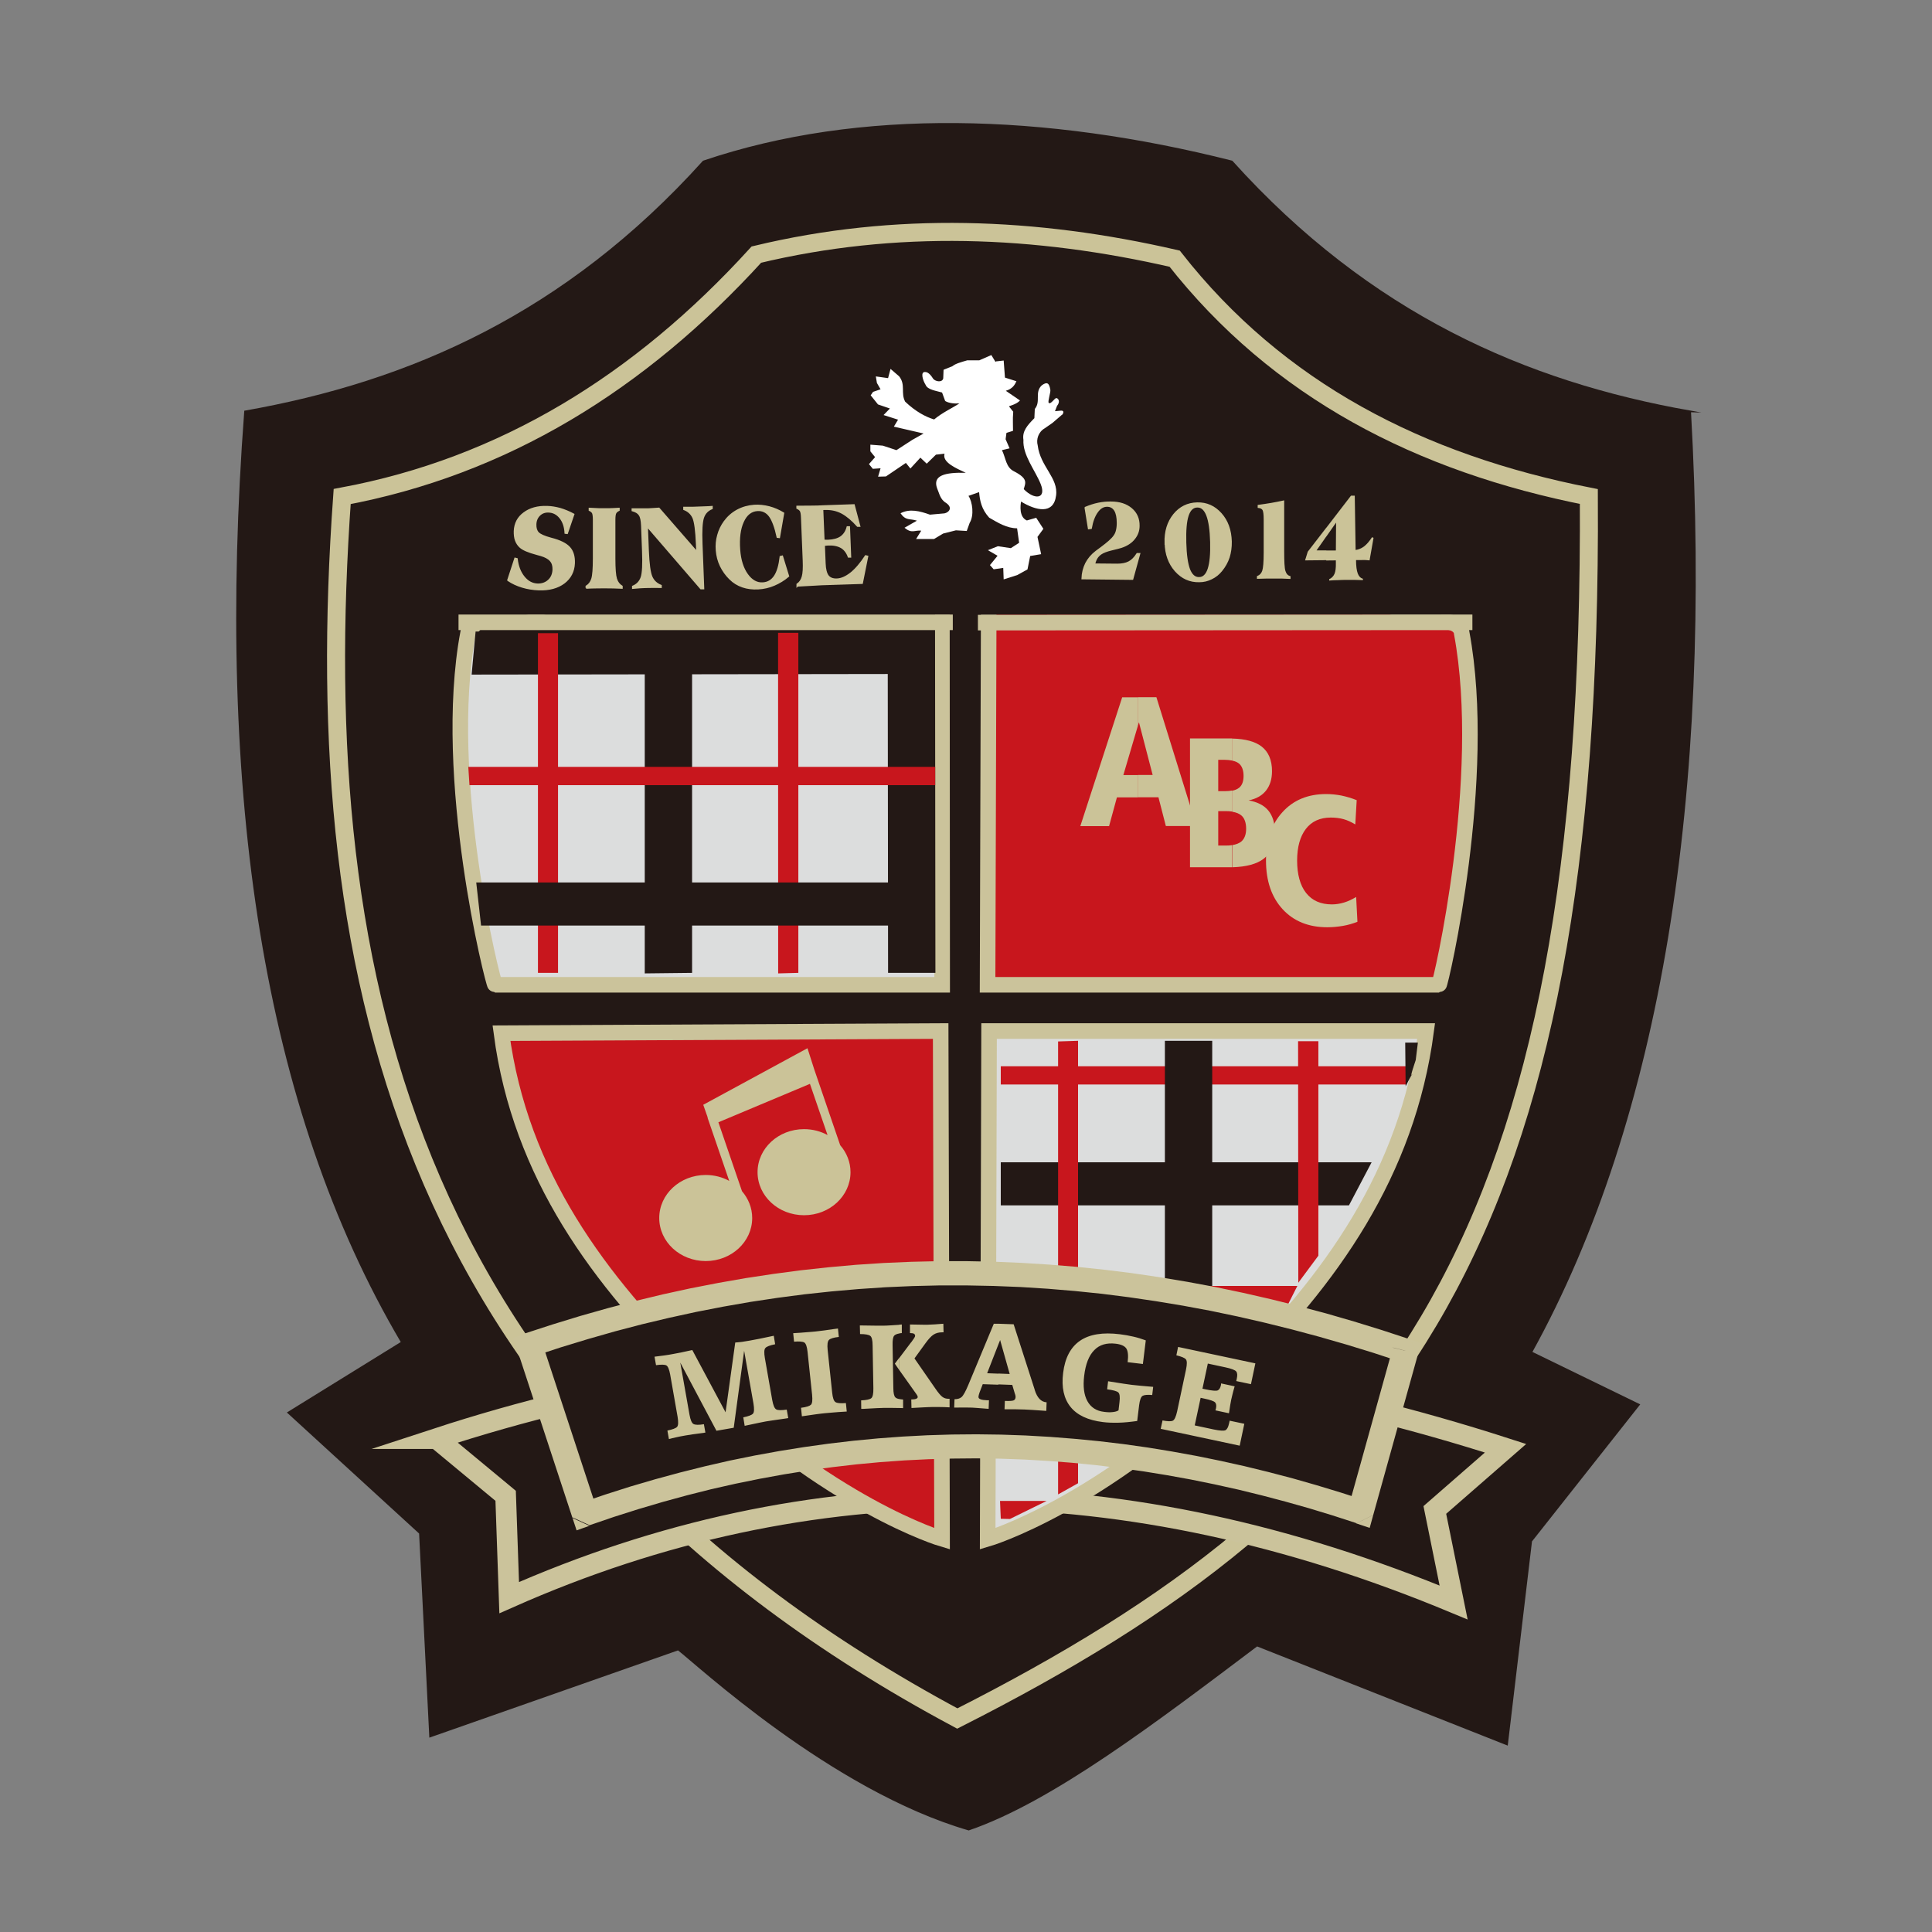 <?xml version="1.0" encoding="UTF-8"?><svg id="_レイヤー_1" xmlns="http://www.w3.org/2000/svg" viewBox="0 0 180 180"><rect x="0" y="0" width="180" height="180" fill="#808080" stroke="none"/><defs><style>.cls-1,.cls-2,.cls-3,.cls-4,.cls-5,.cls-6,.cls-7,.cls-8,.cls-9,.cls-10,.cls-11{stroke-miterlimit:22.93;}.cls-1,.cls-4,.cls-5,.cls-12,.cls-7,.cls-8,.cls-11{fill:#231815;}.cls-1,.cls-7{stroke-width:.39px;}.cls-1,.cls-7,.cls-11{stroke:#231815;}.cls-2{fill:#dcdddd;}.cls-2,.cls-5,.cls-12,.cls-7,.cls-13,.cls-8,.cls-10,.cls-14,.cls-11{fill-rule:evenodd;}.cls-2,.cls-6,.cls-8,.cls-9,.cls-10{stroke:#cbc39b;}.cls-2,.cls-9,.cls-10{stroke-width:1.45px;}.cls-3,.cls-4,.cls-5{stroke:#cbc398;}.cls-3,.cls-4,.cls-6,.cls-11{stroke-width:.15px;}.cls-3,.cls-15{fill:#cbc398;}.cls-5{stroke-width:1.68px;}.cls-15,.cls-12,.cls-16,.cls-13,.cls-14{stroke-width:0px;}.cls-6,.cls-16{fill:#cbc39b;}.cls-13{fill:#fff;}.cls-8{stroke-width:1.93px;}.cls-9{fill:none;}.cls-10,.cls-14{fill:#c8161d;}</style></defs><path class="cls-11" d="m157.48,38.33c-15.3-2.7-29.85-9.02-42.71-23.29-17.37-4.39-34.66-4.94-49.23,0-12.87,14.27-27.41,20.59-42.71,23.29-2.67,35.56,1.72,64.9,14.61,86.73l-10.59,6.55,12.27,11.23.95,18.95,23.11-8.11c1.7,1.28,14.29,13.06,27.07,16.78,7.77-2.66,17.46-10.07,26.86-17.15l23.3,9.22,2.25-18.95,10.04-12.71-10.03-4.88c12.07-21.83,16.8-52.1,14.8-87.66Z"/><path class="cls-5" d="m31.88,46.26c-3.28,45.55,6.54,86.66,57.31,113.85,40.75-20.63,59.22-44.45,58.84-113.85-15.73-3.09-28.97-9.9-38.59-22.16-12.99-2.99-25.98-3.5-38.97-.38-10.89,11.96-23.62,19.76-38.59,22.54Z"/><path class="cls-8" d="m40.68,134.03l6.43,5.33.33,9.49c28.04-12.43,57.37-12.28,87.99.45l-1.75-8.62,6.59-5.75c-34.49-11.12-67.69-11.34-99.6-.9Z"/><path class="cls-2" d="m46.12,91.75h41.66l-.03-42.41c-4.78-.8-18.62-1.96-23.57,1.95-6.41,5.06-16.5,7.19-18.46,7.43-1.96.24-2.11.24-2.11.24-2.53,13.54,2.37,32.79,2.51,32.79Z"/><rect class="cls-1" x="85.51" y="113.33" width="7.81" height="29.47"/><path class="cls-10" d="m64.84,128.11c12.49,12.19,22.93,15.26,22.93,15.26l-.13-47.31-40.92.2c1.75,13.22,9.09,23.02,18.13,31.85Z"/><path class="cls-10" d="m134.06,91.75h-42.05l.13-42.68c7.71-2.01,17.4-.54,23.47,2.22,7.6,3.45,17.53,6.46,19.05,6.61,1.52.15,1.52,1.06,1.52,1.06,2.53,13.54-1.98,32.79-2.11,32.79Z"/><path class="cls-2" d="m114.95,128.11c-12.49,12.19-22.93,15.26-22.93,15.26l.13-47.31h40.72c-1.75,13.22-8.89,23.22-17.93,32.05Z"/><polygon class="cls-12" points="44.31 58.84 86.79 58.77 86.79 62.79 43.94 62.85 44.31 58.84"/><polygon class="cls-12" points="60.07 90.69 60.07 58.41 62.39 57.24 64.48 55.96 64.48 90.64 60.07 90.69"/><polygon class="cls-14" points="50.12 90.64 50.12 58.89 51.99 58.9 51.99 90.64 50.12 90.64"/><polygon class="cls-12" points="82.74 90.64 82.7 52.91 87.11 52.76 87.15 90.64 82.74 90.64"/><polygon class="cls-14" points="72.5 90.69 72.49 53.02 74.38 53.08 74.38 90.64 72.5 90.69"/><polygon class="cls-12" points="44.37 82.22 87.02 82.22 87.02 86.23 44.82 86.23 44.37 82.22"/><polygon class="cls-14" points="43.63 71.45 87.13 71.45 87.13 73.15 43.74 73.15 43.63 71.45"/><polygon class="cls-12" points="93.24 108.29 127.79 108.29 125.68 112.3 93.24 112.3 93.24 108.29"/><polygon class="cls-14" points="93.24 99.34 131.68 99.34 131.04 101.04 93.24 101.04 93.24 99.34"/><polygon class="cls-12" points="108.53 133.36 108.53 96.97 112.94 96.97 112.94 129.56 108.53 133.36"/><polygon class="cls-14" points="98.58 139.23 98.58 97.03 100.44 96.97 100.44 138.19 98.58 139.23"/><path class="cls-12" d="m130.96,101.22l-.04-4.08h1.18s-.2,1.62-.2,1.62c-1.07,3.14.43-.25-.95,2.46Z"/><polygon class="cls-14" points="120.96 119.51 120.94 97.01 122.83 97.01 122.83 116.99 120.96 119.51"/><polygon class="cls-12" points="93.18 128.76 119.96 128.76 116.07 132.74 93.23 132.77 93.18 128.76"/><polygon class="cls-14" points="93.44 119.81 120.87 119.81 120.01 121.51 93.44 121.51 93.44 119.81"/><polygon class="cls-14" points="93.17 139.84 97.51 139.84 94.09 141.52 93.24 141.5 93.17 139.84"/><path class="cls-12" d="m49.32,125.33c27.24-9.22,54.21-8.76,81.63.51l-4.18,15.02c-23.63-7.87-47.71-8.43-72.26.22l-5.18-15.76Z"/><path class="cls-16" d="m132.12,126.12l-2.35-.57.76,1.34-2.55-.84-2.54-.78-2.54-.73-2.54-.68-2.54-.63-2.53-.58-2.53-.53-2.53-.47-2.53-.42-2.52-.37-2.52-.32-2.52-.26-2.52-.21-2.52-.16-2.52-.1-2.52-.05h-2.52s-2.52.06-2.52.06l-2.52.11-2.52.17-2.52.22-2.52.27-2.52.33-2.52.38-2.52.44-2.52.49-2.52.55-2.52.6-2.52.66-2.52.72-2.53.77-2.53.83-.83-2.12,2.58-.84,2.58-.79,2.58-.73,2.57-.67,2.57-.62,2.57-.56,2.57-.5,2.57-.45,2.57-.39,2.57-.34,2.57-.28,2.57-.23,2.57-.17,2.57-.11,2.57-.06h2.57s2.57.05,2.57.05l2.57.11,2.57.16,2.58.21,2.58.27,2.58.32,2.58.38,2.58.43,2.58.48,2.58.54,2.58.59,2.58.64,2.59.69,2.59.75,2.59.8,2.59.85.76,1.34h0Zm-.76-1.34l1.04.35-.28.99-.76-1.34h0Zm-5.77,15.8l4.18-15.02,2.35.57-4.18,15.02-1.59.78-.77-1.34h0Zm2.35.57l-.33,1.2-1.25-.42,1.59-.78h0Zm-74.6.27l2.32-.66-1.59-.73,2.33-.79,2.32-.74,2.32-.68,2.32-.63,2.32-.58,2.31-.53,2.31-.47,2.31-.42,2.31-.37,2.3-.32,2.3-.27,2.3-.22,2.3-.17,2.29-.12,2.29-.07,2.29-.02,2.28.03,2.28.08,2.28.13,2.28.18,2.27.22,2.27.27,2.27.32,2.26.37,2.26.41,2.26.46,2.25.5,2.25.55,2.25.59,2.24.64,2.24.68,2.24.72-.82,2.12-2.19-.71-2.2-.67-2.2-.62-2.2-.58-2.2-.54-2.21-.49-2.21-.45-2.21-.4-2.21-.36-2.21-.31-2.22-.27-2.22-.22-2.22-.17-2.22-.13-2.23-.08-2.23-.03-2.23.02-2.23.06-2.24.11-2.24.16-2.24.21-2.24.26-2.25.31-2.25.36-2.25.41-2.26.46-2.26.51-2.26.57-2.27.62-2.27.67-2.27.72-2.28.78-1.59-.73h0Zm1.59.73l-1.21.43-.38-1.15,1.59.73h0Zm-4.45-17.14l5.18,15.76-2.32.66-5.18-15.76.75-1.39,1.58.73h0Zm-2.32.66l-.34-1.02,1.08-.37-.75,1.39Z"/><path class="cls-15" d="m93.02,129v-1.03l1.05.04-.89-3.16-.16.4v-1.92l1.42.05,1.96,6.09s0,.01,0,.02c.23.74.6,1.13,1.11,1.16l-.03.8c-.56-.04-1-.07-1.3-.09-.31-.02-.56-.03-.75-.04-.27,0-.55-.02-.85-.02-.3,0-.63,0-.99,0l.03-.78c.43.02.7,0,.82-.05.11-.05.17-.15.18-.3,0-.03,0-.07-.01-.12,0-.05-.03-.12-.06-.21l-.24-.81-1.3-.05h0Zm10.23-.31c.61.1,1.07.17,1.39.22.32.05.58.08.78.11.25.03.54.06.87.09.33.03.71.06,1.15.1l-.09.76c-.45-.04-.75-.01-.9.08-.15.09-.26.39-.32.87l-.18,1.47c-.65.09-1.23.15-1.75.16-.52.01-1,0-1.45-.06-1.38-.17-2.39-.64-3.01-1.41-.62-.77-.86-1.82-.69-3.17.17-1.4.7-2.4,1.58-3,.88-.6,2.12-.8,3.72-.6.43.05.84.13,1.24.22.4.09.79.21,1.16.35l-.27,2.2-1.42-.17c.08-.61.03-1.03-.12-1.27-.16-.24-.49-.39-.99-.45-.84-.1-1.51.09-2,.6-.5.5-.81,1.3-.94,2.39-.12.99-.02,1.78.3,2.36.32.58.84.92,1.56,1,.3.04.57.05.79.02.22-.02.41-.07.55-.16l.09-.77c.06-.48.02-.78-.11-.9-.13-.12-.48-.22-1.04-.29l.09-.76h0Zm11.3,3.67l1.38.29-.43,2.04-7.36-1.57.17-.78c.48.09.8.1.96.02.16-.08.29-.37.4-.86l.83-3.91c.1-.49.1-.8-.01-.94-.11-.14-.41-.26-.89-.38l.16-.78,7.2,1.53-.41,1.94-1.37-.29.05-.23c.07-.32.05-.54-.06-.67-.11-.13-.44-.26-1.01-.38l-1.63-.35-.5,2.34.33.07c.58.12.94.15,1.09.09.14-.06.24-.22.3-.48,0-.01,0-.04.01-.08,0-.04,0-.07.01-.09l1.26.27c-.1.34-.17.6-.21.78-.05.18-.08.34-.11.46-.03.13-.06.29-.09.49-.03.2-.07.46-.12.78l-1.26-.27s.01-.06.03-.1c.01-.04.02-.06.02-.08.05-.25.03-.44-.08-.56-.11-.12-.45-.24-1.03-.36l-.32-.07-.55,2.57,1.77.38c.58.12.94.14,1.09.07.15-.08.26-.28.33-.6l.07-.31Zm-21.53-9.03v1.92l-1.05,2.69,1.05.04v1.03l-1.46-.05-.3.78c-.03.08-.05.16-.07.23-.01.07-.02.13-.03.18,0,.09.06.17.2.22.13.05.34.08.6.09h.18s-.03.8-.03.8c-.52-.04-.9-.07-1.16-.09-.26-.02-.46-.03-.61-.03-.25,0-.66-.01-1.23,0-.09,0-.16,0-.21,0l.03-.78c.28,0,.5-.06.66-.2.16-.14.37-.52.63-1.14l2.37-5.69h.42Zm-9.26,7.85v-.84c.11.02.23.04.38.05v.8s-.38-.01-.38-.01h0Zm0-3.57l1.57,2.21s.03.04.05.07c.08.11.12.19.12.27,0,.07-.05.12-.14.16-.09.04-.23.06-.39.06h-.07s.02.8.02.8c.44-.03.8-.05,1.1-.06.3-.02.55-.02.77-.03.25,0,.51,0,.78,0,.27,0,.57.01.9.03v-.8s-.11,0-.11,0c-.2,0-.39-.05-.55-.17-.16-.11-.39-.38-.67-.79l-1.94-2.8,1-1.38c.3-.42.56-.7.78-.84.22-.14.48-.21.78-.21h.15s-.02-.8-.02-.8c-.31.03-.58.04-.81.06-.23.01-.44.02-.63.03-.1,0-.26,0-.46,0-.21,0-.61-.01-1.21-.02v.8c.18,0,.29.02.37.06.07.04.11.11.11.21,0,.07-.12.26-.35.57l-.04.04-1.1,1.46v1.08h0Zm0-3.37v-.82l.26-.02v.8c-.09,0-.18.02-.26.04Zm-19.26,1.54l3.1,5.8.9-6.5c.2-.01.4-.04.62-.06.22-.03.46-.07.73-.12.25-.04.55-.1.9-.17.35-.07.8-.17,1.34-.28l.13.79c-.49.1-.79.21-.91.35-.12.13-.13.45-.05.93l.69,3.93c.09.49.21.77.37.86.16.09.48.09.98.02l.14.79s-.1.02-.18.03c-1.07.15-1.71.25-1.9.28-.15.03-.35.07-.61.12-.26.05-.72.15-1.37.29l-.13-.79c.48-.1.78-.21.9-.34.12-.13.13-.45.05-.94l-.87-4.92-.97,7.17-1.61.28-3.37-6.35.86,4.86c.09.49.21.77.37.86.16.09.48.1.97.02l.14.78c-.49.06-.88.12-1.17.16-.29.04-.52.08-.69.11-.33.06-.62.11-.86.17-.25.05-.47.11-.68.16l-.14-.79c.48-.1.78-.21.9-.34.12-.13.13-.45.05-.94l-.69-3.93c-.09-.49-.21-.78-.36-.86-.15-.08-.48-.09-.96-.02l-.14-.79c.34-.04.65-.08.93-.12.28-.04.54-.08.79-.13.23-.04.49-.09.78-.15.29-.06.63-.14,1.02-.22h0Zm19.26-2.36v.82c-.21.04-.35.1-.44.19-.12.12-.17.42-.16.89l.07,3.99c0,.47.07.77.19.88.07.07.18.12.34.15v.84c-.25,0-.47-.01-.66-.01-.29,0-.55,0-.77,0-.21,0-.84.03-1.9.09h-.19s-.01-.79-.01-.79c.48-.02.8-.09.94-.2.14-.11.21-.42.2-.92l-.07-3.99c0-.49-.08-.8-.22-.9-.14-.11-.46-.17-.95-.17l-.02-.8s.12,0,.21,0c1.06.02,1.69.02,1.9.02.22,0,.48-.01.77-.03.23-.01.49-.03.79-.05h0Zm0,3.11l-.39.52.39.56v-1.08h0Zm-9.05,5.42l-.08-.79c.49-.06.79-.16.92-.28.13-.12.16-.44.11-.94l-.42-3.97c-.05-.49-.15-.79-.3-.89-.15-.09-.47-.12-.96-.08l-.08-.79c.52-.03.94-.06,1.26-.09.33-.02.6-.05.83-.07.22-.02.49-.06.82-.1.33-.04.74-.1,1.26-.18l.08.79c-.48.05-.79.15-.92.28-.13.13-.17.44-.12.93l.42,3.97c.05.49.15.79.31.89.15.1.47.13.97.09l.08.79c-.54.03-.97.06-1.29.09-.32.03-.58.05-.8.07-.23.02-.5.06-.82.1-.32.04-.74.1-1.25.18Z"/><path class="cls-15" d="m106.1,67.32l-.08.28v-2.64h1.72l3.73,12h-2.85l-.69-2.68h-1.9v-2.08h1.36l-1.27-4.88Zm-.08.28l-1.36,4.61h1.36v2.08h-1.96l-.73,2.68h-2.68l3.9-12h1.46v2.64Z"/><path class="cls-15" d="m114.8,78.74c.36-.06.64-.17.84-.33.3-.25.46-.65.46-1.2s-.15-.99-.45-1.24c-.2-.17-.48-.28-.84-.34v-1.96c.27-.06.48-.15.64-.28.27-.22.41-.59.41-1.1s-.14-.9-.41-1.14c-.16-.13-.37-.23-.64-.28v-2.06c1.21.03,2.12.27,2.73.74.64.5.97,1.26.97,2.3,0,.74-.19,1.34-.56,1.81-.38.47-.91.77-1.62.91.82.15,1.44.46,1.84.95.4.49.61,1.16.61,2.02,0,1.12-.35,1.94-1.05,2.47-.64.49-1.61.75-2.9.79v-2.06Zm-1.3-3.15v3.19h.67c.23,0,.44-.01.63-.04v2.06c-.12,0-.24,0-.37,0h-3.56v-12h3.69c.08,0,.16,0,.24,0v2.06c-.21-.04-.45-.07-.73-.07h-.57v2.92h.62c.26,0,.48-.02.68-.06v1.96c-.19-.03-.4-.04-.63-.04h-.67Z"/><path class="cls-15" d="m126.4,74.56l-.13,2.25c-.37-.22-.73-.39-1.09-.49-.36-.1-.76-.15-1.19-.15-1,0-1.78.35-2.32,1.05-.54.7-.82,1.69-.82,2.96s.28,2.32.84,3.02c.56.71,1.36,1.06,2.4,1.06.38,0,.75-.06,1.12-.17.37-.11.75-.29,1.14-.52l.12,2.31c-.43.17-.88.3-1.34.38-.47.08-.96.13-1.47.13-1.74,0-3.13-.56-4.16-1.68-1.03-1.12-1.55-2.63-1.55-4.54s.51-3.38,1.53-4.5c1.02-1.13,2.38-1.69,4.08-1.69.47,0,.95.05,1.42.14.47.1.95.24,1.42.43Z"/><path class="cls-15" d="m78.28,106.7l-2.43-7.1h0s-.62-1.94-.62-1.94l-9.71,5.27.42,1.2h-.02s2.02,5.89,2.02,5.89c-.64-.35-1.39-.55-2.19-.55-2.39,0-4.33,1.79-4.33,4.01s1.94,4.01,4.33,4.01,4.33-1.79,4.33-4.01c0-.95-.36-1.81-.95-2.5l-2.2-6.42,8.53-3.58,1.64,4.77c-.64-.35-1.39-.55-2.19-.55-2.39,0-4.33,1.79-4.33,4.01s1.94,4.01,4.33,4.01,4.33-1.79,4.33-4.01c0-.95-.36-1.81-.95-2.5Z"/><polygon class="cls-12" points="51.97 56.92 86.99 56.86 86.99 58.94 44.48 59 44.77 58.65 47.99 58.07 51.97 56.92"/><polygon class="cls-14" points="72.73 48.19 87.06 47.97 87.06 49.67 66.78 49.67 72.73 48.19"/><polygon class="cls-7" points="39.36 57.08 140.61 57.08 106.79 42.16 68.63 40.72 39.36 57.08"/><line class="cls-9" x1="42.72" y1="57.98" x2="88.77" y2="57.98"/><line class="cls-9" x1="91.11" y1="58.01" x2="137.18" y2="57.98"/><path class="cls-13" d="m92.8,33.67l.71-.08.12,1.59,1.07.34c-.18.38-.38.7-.99.89l1.32.9c-.34.39-1.06.51-1.02.56l.39.49c-.04.5-.03.64-.03.97,0,.26,0,.53.01.81l-.61.19-.08.59.37.85-.71.17c.37.76.36,1.58,1.1,1.96,1.37.7,1.09,1.09.93,1.67.98,1.02,2.14.94,1.58-.47-.51-1.28-1.7-2.71-1.61-4.12-.13-.81.37-1.36,1.02-2.02l.04-.86c.59-.7-.05-1.54.65-2.2.47-.34.69-.26.8.43.03.23-.25,1.07-.16,1.19.17.22.55-.43.71-.43.18,0,.41.31.07.73l-.19.49.53-.05c.46-.04.16.42.1.4l-.86.74-.72.5c-.61.35-.81,1.05-.66,1.59.24,1.99,1.95,3.04,1.71,4.69-.23,1.77-1.85,1.41-3.26.55-.06.35-.2,1.44.54,1.76l.87-.25.67,1.03-.55.75.34,1.61-1.02.17-.25,1.25-.96.53-1.26.4-.04-1.07-.89.13-.35-.39.71-.87-.9-.52.93-.37,1.21.18.77-.5-.19-1.35c-.95,0-1.77-.51-2.6-.99-.72-.79-.87-1.59-.94-2.38l-.99.35c.38.56.54,1.82.11,2.52l-.27.75-1.01-.06-1.19.3-.85.51h-1.67s.48-.78.48-.78c-.65-.06-.87.3-1.56-.27l1.16-.66c-.69-.22-1.03.03-1.53-.69.85-.45,1.79-.21,2.74.13l1.35-.12c.38-.07.83-.5.16-.97-.57-.33-.64-.92-.84-1.36-.45-1.22.76-1.5,2.67-1.45-.89-.42-2.22-.97-1.98-1.78l-.8.09-.86.84-.59-.56-.93,1.01-.42-.52-1.86,1.26-.73.02.23-.78-.72.05-.36-.44.57-.65-.44-.54v-.62s1.16.09,1.16.09l1.27.42,1.48-.96,1.05-.59-2.77-.64.39-.65-1.35-.43.59-.61-1.11-.38-.68-.85.22-.32.7-.24-.34-.59-.1-.61,1.14.16.23-.86.8.69c.63.79.13,1.54.56,2.36,1,.95,1.94,1.43,2.7,1.66.79-.66,1.67-1.04,2.36-1.5-.39.04-.98,0-1.33-.22l-.29-.79c-.59-.17-1.35-.26-1.53-.71-.25-.39-.53-1.25-.03-1.2.31,0,.59.4.74.64.24.27.85.35.93-.05l.03-.8.84-.34c.25-.23.84-.38,1.37-.54h1.12s1.12-.49,1.12-.49l.39.64Z"/><path class="cls-6" d="m74.28,54.59v-.15c.24-.16.4-.39.49-.71.09-.31.12-.81.09-1.51l-.16-3.99c-.01-.33-.05-.54-.11-.64-.06-.1-.17-.18-.32-.25v-.15c.46,0,.9,0,1.31-.01.41,0,.77-.01,1.08-.03l2.9-.1.52,1.96h-.18c-.5-.56-.99-.97-1.45-1.22-.47-.25-.97-.36-1.5-.35-.09,0-.15,0-.2,0-.04,0-.08.01-.12.02l.12,2.89c.11,0,.19.01.25.01.06,0,.11,0,.15,0,.51-.02.91-.13,1.2-.33.29-.21.49-.51.6-.93h.17s.11,2.78.11,2.78h-.17c-.14-.4-.37-.7-.67-.88-.31-.18-.71-.27-1.22-.25-.04,0-.09,0-.14.01-.06,0-.14.02-.25.03l.07,1.71c.02.54.12.92.29,1.15.17.22.44.33.81.32.43-.01.87-.21,1.33-.57.46-.37.91-.9,1.37-1.6l.17.04-.5,2.49-3.33.11c-.22,0-.57.02-1.06.05-.49.02-1.03.05-1.64.09Z"/><path class="cls-6" d="m72.71,51.87l.17-.04.57,1.85c-.41.35-.86.62-1.33.82-.47.2-.96.31-1.47.34-.53.03-1.02-.03-1.46-.18-.44-.15-.84-.39-1.18-.73-.36-.35-.65-.76-.87-1.21-.22-.46-.34-.94-.38-1.44-.04-.49,0-.96.13-1.41.12-.45.32-.87.6-1.26.32-.44.72-.8,1.2-1.06.48-.26,1.01-.41,1.58-.45.46-.03.93.02,1.39.14.46.12.9.31,1.33.57l-.39,2.25-.17-.02c-.2-.93-.45-1.59-.73-1.97-.29-.38-.67-.56-1.14-.53-.58.04-1.03.39-1.33,1.06-.31.67-.42,1.55-.34,2.63.07.96.32,1.73.73,2.3.41.57.9.84,1.46.8.47-.03.83-.25,1.1-.65.27-.41.44-1.01.53-1.8Z"/><path class="cls-6" d="m60.29,48.99l.09,2.32c.05,1.23.16,2.04.33,2.43s.46.66.87.82v.15c-.19,0-.39-.01-.61-.01-.22,0-.44,0-.69.01-.25,0-.48.02-.7.03-.21.01-.42.03-.62.05v-.15c.39-.16.66-.44.8-.84.14-.4.18-1.23.13-2.47l-.09-2.37c-.02-.48-.09-.81-.22-.99-.12-.19-.34-.32-.66-.41v-.13c.1,0,.34,0,.69,0s.63,0,.82,0c.11,0,.28-.01.49-.03.21-.01.37-.02.47-.03l3.55,4.08-.03-.76c-.05-1.25-.16-2.06-.32-2.44-.17-.38-.46-.65-.86-.8v-.16c.15,0,.31,0,.49,0,.18,0,.45,0,.81-.02.36-.01.62-.02.8-.03.18,0,.35-.02.5-.03v.16c-.4.16-.67.44-.81.85-.14.41-.19,1.23-.14,2.46l.16,4.15h-.24s-5.03-5.83-5.03-5.83Z"/><path class="cls-6" d="m54.63,54.78v-.15c.25-.15.43-.38.53-.7.1-.32.15-.95.15-1.9v-3.59c0-.33-.03-.54-.08-.65-.06-.11-.16-.19-.31-.26v-.15c.38.02.66.03.85.04.19,0,.36,0,.52,0,.16,0,.34,0,.52,0,.19,0,.47-.02.85-.04v.15c-.14.07-.25.15-.31.26-.06.11-.09.32-.09.65v3.59c0,.95.05,1.58.15,1.9.1.32.28.55.53.7v.15c-.25-.01-.52-.02-.79-.03-.27,0-.56-.01-.88-.01s-.6,0-.88.01c-.27,0-.53.02-.78.03Z"/><path class="cls-6" d="m47.33,54.05l.66-2.02.17.04c.08.7.3,1.26.66,1.7.35.43.77.65,1.26.67.41.01.76-.11,1.03-.36.28-.25.42-.59.44-1.01.01-.35-.07-.63-.26-.84-.18-.21-.49-.38-.91-.5-.08-.02-.2-.05-.36-.1-.79-.21-1.3-.43-1.55-.66-.19-.17-.33-.38-.42-.63-.09-.25-.12-.54-.11-.87.03-.7.32-1.26.88-1.67.56-.42,1.28-.62,2.16-.59.4.01.8.08,1.21.19.4.12.82.29,1.25.52l-.6,1.76-.17-.02c-.03-.58-.19-1.06-.48-1.42-.29-.36-.65-.55-1.1-.56-.34-.01-.62.1-.84.32-.22.22-.34.51-.35.86-.01.34.07.6.24.78.17.18.57.36,1.2.53.83.21,1.39.49,1.71.84.32.35.46.84.44,1.46-.03.77-.35,1.38-.94,1.83-.6.45-1.38.66-2.34.63-.54-.02-1.05-.1-1.55-.25-.49-.15-.93-.35-1.31-.61Z"/><path class="cls-3" d="m117.81,48.4c0-.48-.04-.78-.12-.92-.08-.13-.23-.21-.44-.23v-.14c.4-.05.8-.12,1.19-.18.39-.07.77-.14,1.13-.22v4.62c0,.99.03,1.62.12,1.89.09.28.24.45.47.52v.12c-.24-.01-.48-.02-.72-.03-.24,0-.49,0-.73,0-.25,0-.5,0-.75,0-.26,0-.52.01-.78.02v-.12c.23-.09.4-.27.49-.53.09-.26.14-.83.14-1.7v-.31s0-2.81,0-2.81Z"/><path class="cls-3" d="m108.57,50.59c-.03-1.07.24-1.94.8-2.64.56-.69,1.28-1.05,2.17-1.07.88-.02,1.61.31,2.21.98.6.67.91,1.53.94,2.59.01.53-.06,1.02-.2,1.47-.15.45-.38.86-.69,1.24-.26.32-.57.57-.93.74-.36.18-.73.27-1.14.27-.87.02-1.6-.31-2.21-.99-.6-.68-.92-1.55-.94-2.6Z"/><path class="cls-4" d="m111.72,53.84c.4,0,.69-.29.87-.83.18-.55.26-1.38.23-2.51-.03-1.12-.15-1.95-.36-2.49-.21-.54-.51-.81-.91-.8-.41,0-.7.28-.88.82-.18.54-.25,1.38-.22,2.52.03,1.13.15,1.97.35,2.5.21.53.51.8.92.79Z"/><path class="cls-3" d="m101.13,47.29c.41-.17.81-.3,1.2-.38.39-.08.79-.12,1.19-.11.79,0,1.42.21,1.89.61.47.4.7.93.69,1.58,0,.46-.15.86-.44,1.21-.28.35-.69.61-1.21.78-.14.04-.43.12-.89.23-.46.11-.79.24-.99.38-.16.11-.29.24-.39.4-.1.16-.17.36-.23.58l2.14.02c.44,0,.8-.07,1.09-.22.29-.15.54-.41.77-.77h.21s-.65,2.35-.65,2.35l-4.68-.05c.02-.52.14-.99.35-1.41.22-.42.53-.79.95-1.11.1-.08.26-.19.46-.34.62-.46,1.03-.82,1.22-1.1.11-.15.19-.32.23-.51.05-.19.08-.43.08-.7,0-.52-.08-.91-.24-1.18-.17-.27-.41-.41-.74-.41-.35,0-.66.18-.92.55-.27.37-.46.88-.57,1.52l-.22.03-.31-1.92Z"/><path class="cls-15" d="m124.46,51.26l.02-2.57-.91,1.3v-.82l2.3-2.99h.35s.08,5.06.08,5.06c.28-.04.55-.15.8-.34.25-.2.49-.48.73-.85l.14.06-.37,2.1c-.11-.01-.22-.02-.35-.03-.13,0-.28-.01-.45,0h-.46c0,.57.06.98.16,1.25.1.27.26.43.48.49v.13c-.24,0-.49-.02-.75-.02-.25,0-.51,0-.77,0-.26,0-.52,0-.79.02-.27,0-.54.02-.83.04v-.13c.23-.1.39-.27.49-.49.1-.23.14-.57.13-1.02v-.24s-.9.01-.9.01v-.93h.89Zm-.89-1.28l-.91,1.3h.91s0,.91,0,.91l-1.98.02.25-.81,1.73-2.24v.82Z"/></svg>